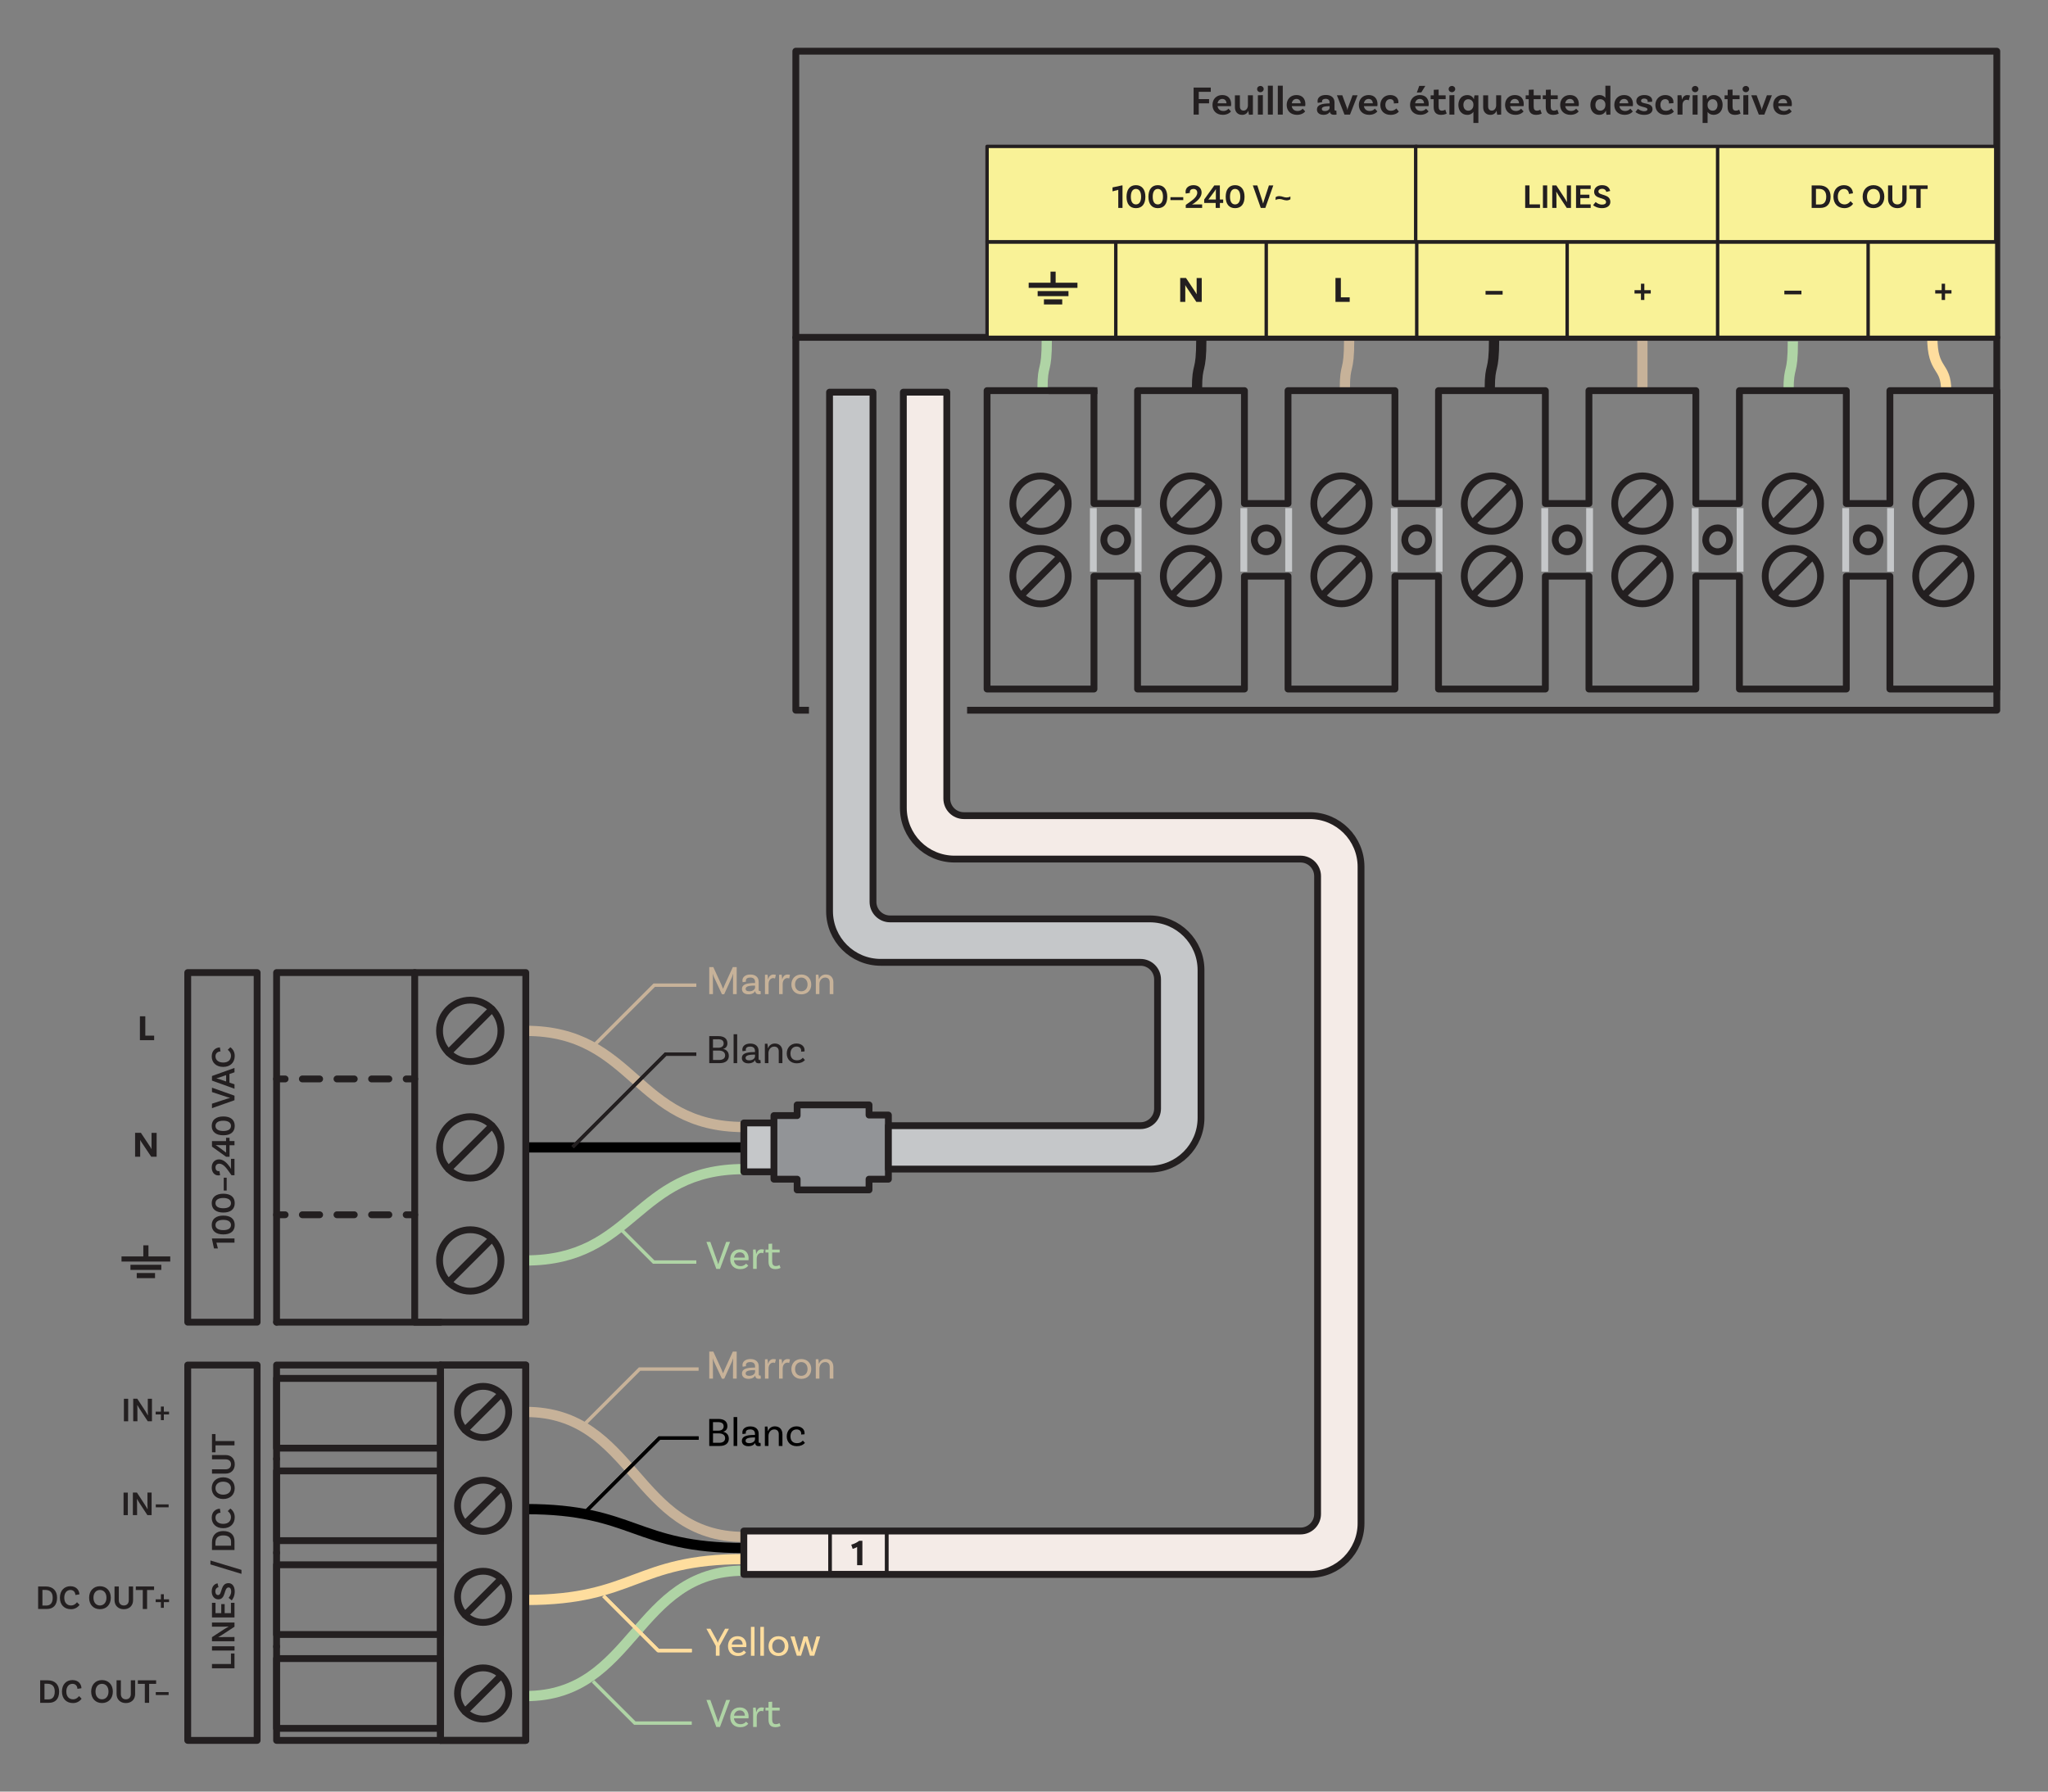 <?xml version="1.0" encoding="UTF-8"?><svg xmlns="http://www.w3.org/2000/svg" viewBox="0 0 600 525"><rect x="0" y="0" width="600" height="525" fill="#808080" stroke="none"/><g id="a"><path d="M217.92,450.38c-31.94,0-31.94-36.63-63.88-36.63" fill="none" stroke="#c7b299" stroke-linejoin="round" stroke-width="3"/><path d="M154.04,468.84c31.94,0,31.94-11.97,63.88-11.97" fill="none" stroke="#fedd9e" stroke-linejoin="round" stroke-width="3"/><path d="M217.92,460.26c-31.94,0-31.94,36.75-63.88,36.75" fill="none" stroke="#afd4a5" stroke-linejoin="round" stroke-width="3"/><path d="M154.04,442.22c31.94,0,31.94,11.4,63.88,11.4" fill="none" stroke="#000" stroke-linejoin="round" stroke-width="3"/><path d="M398.74,254.01v192.35c0,8.28-6.72,15-15,15h-165.82v-12.72h163.09c2.76,0,5-2.24,5-5v-186.9c0-2.76-2.24-5-5-5h-101.36c-8.28,0-15-6.72-15-15v-121.82h12.73v119.09c0,2.76,2.24,5,5,5h101.36c8.28,0,15,6.72,15,15Z" fill="#f4ebe7" stroke="#231f20" stroke-linejoin="round" stroke-width="2"/><path d="M570.17,114.47c0-7.81-4.06-5.32-4.06-15.62" fill="none" stroke="#fedd9e" stroke-linejoin="round" stroke-width="3"/><path d="M523.99,114.47c0-7.81,1.26-4.14,1.26-14.44" fill="none" stroke="#afd4a5" stroke-linejoin="round" stroke-width="3"/><path d="M481.17,98.85c0,10.3,0,7.22,0,15.03" fill="none" stroke="#c7b299" stroke-linejoin="round" stroke-width="3"/><path d="M436.46,113.88c0-7.81,1.26-4.14,1.26-14.44" fill="none" stroke="#231f20" stroke-linejoin="round" stroke-width="3"/><path d="M394,113.88c0-7.81,1.26-4.14,1.26-14.44" fill="none" stroke="#c7b299" stroke-linejoin="round" stroke-width="3"/><path d="M350.69,113.88c0-7.81,1.26-4.14,1.26-14.44" fill="none" stroke="#231f20" stroke-linejoin="round" stroke-width="3"/><path d="M305.42,113.88c0-7.81,1.26-4.14,1.26-14.44" fill="none" stroke="#afd4a5" stroke-linejoin="round" stroke-width="3"/><polyline points="283.33 208.12 585 208.12 585 98.54" fill="none" stroke="#231f20" stroke-linejoin="round" stroke-width="2"/><polyline points="233.15 98.54 233.15 208.12 237 208.12" fill="none" stroke="#231f20" stroke-linejoin="round" stroke-width="2"/><rect x="367.15" y="-119" width="83.85" height="351.85" transform="translate(466 -352.15) rotate(90)" fill="none" stroke="#231f20" stroke-linejoin="round" stroke-width="2"/><polygon points="585 114.47 585 201.91 553.68 201.91 553.68 168.84 540.91 168.84 540.91 201.91 509.6 201.91 509.6 168.84 496.83 168.84 496.83 201.91 465.51 201.91 465.51 168.84 452.74 168.84 452.74 201.91 421.44 201.91 421.44 168.84 408.67 168.84 408.67 201.91 377.35 201.91 377.35 168.84 364.58 168.84 364.58 201.91 333.27 201.91 333.27 168.84 320.5 168.84 320.5 201.91 289.18 201.91 289.18 114.47 320.5 114.47 320.5 147.54 333.27 147.54 333.27 114.47 364.58 114.47 364.58 147.54 377.35 147.54 377.35 114.47 408.67 114.47 408.67 147.54 421.44 147.54 421.44 114.47 452.74 114.47 452.74 147.54 465.51 147.54 465.51 114.47 496.83 114.47 496.83 147.54 509.6 147.54 509.6 114.47 540.91 114.47 540.91 147.54 553.68 147.54 553.68 114.47 585 114.47" fill="none" stroke="#231f20" stroke-linejoin="round" stroke-width="2"/><path d="M304.84,139.49c-4.48,0-8.11,3.63-8.11,8.11s3.63,8.11,8.11,8.11,8.11-3.63,8.11-8.11-3.63-8.11-8.11-8.11ZM304.84,147.6l-5.73,5.73,5.73-5.73,5.73-5.73-5.73,5.73Z" fill="none" stroke="#231f20" stroke-linejoin="round" stroke-width="2"/><path d="M304.84,160.74c-4.48,0-8.11,3.63-8.11,8.11s3.63,8.11,8.11,8.11,8.11-3.63,8.11-8.11-3.63-8.11-8.11-8.11ZM304.84,168.85l-5.73,5.73,5.73-5.73,5.73-5.73-5.73,5.73Z" fill="none" stroke="#231f20" stroke-linejoin="round" stroke-width="2"/><path d="M348.93,139.46c-4.48,0-8.11,3.63-8.11,8.11s3.63,8.11,8.11,8.11,8.11-3.63,8.11-8.11-3.63-8.11-8.11-8.11ZM348.93,147.57l-5.73,5.73,5.73-5.73,5.73-5.73-5.73,5.73Z" fill="none" stroke="#231f20" stroke-linejoin="round" stroke-width="2"/><path d="M348.93,160.71c-4.48,0-8.11,3.63-8.11,8.11s3.63,8.11,8.11,8.11,8.11-3.63,8.11-8.11-3.63-8.11-8.11-8.11ZM348.93,168.82l-5.73,5.73,5.73-5.73,5.73-5.73-5.73,5.73Z" fill="none" stroke="#231f20" stroke-linejoin="round" stroke-width="2"/><path d="M393.01,139.46c-4.48,0-8.11,3.63-8.11,8.11s3.63,8.11,8.11,8.11,8.11-3.63,8.11-8.11-3.63-8.11-8.11-8.11ZM393.01,147.57l-5.73,5.73,5.73-5.73,5.73-5.73-5.73,5.73Z" fill="none" stroke="#231f20" stroke-linejoin="round" stroke-width="2"/><path d="M393.01,160.71c-4.48,0-8.11,3.63-8.11,8.11s3.63,8.11,8.11,8.11,8.11-3.63,8.11-8.11-3.63-8.11-8.11-8.11ZM393.01,168.82l-5.73,5.73,5.73-5.73,5.73-5.73-5.73,5.73Z" fill="none" stroke="#231f20" stroke-linejoin="round" stroke-width="2"/><path d="M437.09,139.46c-4.48,0-8.11,3.63-8.11,8.11s3.63,8.11,8.11,8.11,8.11-3.63,8.11-8.11-3.63-8.11-8.11-8.11ZM437.09,147.57l-5.73,5.73,5.73-5.73,5.73-5.73-5.73,5.73Z" fill="none" stroke="#231f20" stroke-linejoin="round" stroke-width="2"/><path d="M437.09,160.71c-4.48,0-8.11,3.63-8.11,8.11s3.63,8.11,8.11,8.11,8.11-3.63,8.11-8.11-3.63-8.11-8.11-8.11ZM437.09,168.82l-5.73,5.73,5.73-5.73,5.73-5.73-5.73,5.73Z" fill="none" stroke="#231f20" stroke-linejoin="round" stroke-width="2"/><path d="M481.17,139.46c-4.48,0-8.11,3.63-8.11,8.11s3.63,8.11,8.11,8.11,8.11-3.63,8.11-8.11-3.63-8.11-8.11-8.11ZM481.17,147.57l-5.73,5.73,5.73-5.73,5.73-5.73-5.73,5.73Z" fill="none" stroke="#231f20" stroke-linejoin="round" stroke-width="2"/><path d="M481.17,160.71c-4.48,0-8.11,3.63-8.11,8.11s3.63,8.11,8.11,8.11,8.11-3.63,8.11-8.11-3.63-8.11-8.11-8.11ZM481.17,168.82l-5.73,5.73,5.73-5.73,5.73-5.73-5.73,5.73Z" fill="none" stroke="#231f20" stroke-linejoin="round" stroke-width="2"/><path d="M525.26,139.46c-4.48,0-8.11,3.63-8.11,8.11s3.63,8.11,8.11,8.11,8.11-3.63,8.11-8.11-3.63-8.11-8.11-8.11ZM525.26,147.57l-5.73,5.73,5.73-5.73,5.73-5.73-5.73,5.73Z" fill="none" stroke="#231f20" stroke-linejoin="round" stroke-width="2"/><path d="M525.26,160.71c-4.48,0-8.11,3.63-8.11,8.11s3.63,8.11,8.11,8.11,8.11-3.63,8.11-8.11-3.63-8.11-8.11-8.11ZM525.26,168.82l-5.73,5.73,5.73-5.73,5.73-5.73-5.73,5.73Z" fill="none" stroke="#231f20" stroke-linejoin="round" stroke-width="2"/><path d="M569.34,139.46c-4.48,0-8.11,3.63-8.11,8.11s3.63,8.11,8.11,8.11,8.11-3.63,8.11-8.11-3.63-8.11-8.11-8.11ZM569.34,147.57l-5.73,5.73,5.73-5.73,5.73-5.73-5.73,5.73Z" fill="none" stroke="#231f20" stroke-linejoin="round" stroke-width="2"/><path d="M569.34,160.71c-4.48,0-8.11,3.63-8.11,8.11s3.63,8.11,8.11,8.11,8.11-3.63,8.11-8.11-3.63-8.11-8.11-8.11ZM569.34,168.82l-5.73,5.73,5.73-5.73,5.73-5.73-5.73,5.73Z" fill="none" stroke="#231f20" stroke-linejoin="round" stroke-width="2"/><circle cx="326.88" cy="158.19" r="3.49" fill="none" stroke="#231f20" stroke-linejoin="round" stroke-width="2"/><circle cx="370.97" cy="158.19" r="3.49" fill="none" stroke="#231f20" stroke-linejoin="round" stroke-width="2"/><circle cx="415.05" cy="158.19" r="3.49" fill="none" stroke="#231f20" stroke-linejoin="round" stroke-width="2"/><circle cx="459.13" cy="158.19" r="3.49" fill="none" stroke="#231f20" stroke-linejoin="round" stroke-width="2"/><circle cx="503.21" cy="158.19" r="3.49" fill="none" stroke="#231f20" stroke-linejoin="round" stroke-width="2"/><circle cx="547.3" cy="158.19" r="3.49" fill="none" stroke="#231f20" stroke-linejoin="round" stroke-width="2"/><line x1="320.31" y1="148.9" x2="320.31" y2="167.51" fill="none" stroke="#c5c7c9" stroke-linejoin="round" stroke-width="2"/><line x1="333.45" y1="148.9" x2="333.45" y2="167.51" fill="none" stroke="#c5c7c9" stroke-linejoin="round" stroke-width="2"/><line x1="364.4" y1="148.9" x2="364.4" y2="167.51" fill="none" stroke="#c5c7c9" stroke-linejoin="round" stroke-width="2"/><line x1="377.54" y1="148.9" x2="377.54" y2="167.51" fill="none" stroke="#c5c7c9" stroke-linejoin="round" stroke-width="2"/><line x1="408.48" y1="148.9" x2="408.48" y2="167.51" fill="none" stroke="#c5c7c9" stroke-linejoin="round" stroke-width="2"/><line x1="421.62" y1="148.9" x2="421.62" y2="167.51" fill="none" stroke="#c5c7c9" stroke-linejoin="round" stroke-width="2"/><line x1="452.56" y1="148.9" x2="452.56" y2="167.51" fill="none" stroke="#c5c7c9" stroke-linejoin="round" stroke-width="2"/><line x1="465.7" y1="148.9" x2="465.7" y2="167.51" fill="none" stroke="#c5c7c9" stroke-linejoin="round" stroke-width="2"/><line x1="496.64" y1="148.9" x2="496.64" y2="167.51" fill="none" stroke="#c5c7c9" stroke-linejoin="round" stroke-width="2"/><line x1="509.79" y1="148.9" x2="509.79" y2="167.51" fill="none" stroke="#c5c7c9" stroke-linejoin="round" stroke-width="2"/><line x1="540.73" y1="148.9" x2="540.73" y2="167.51" fill="none" stroke="#c5c7c9" stroke-linejoin="round" stroke-width="2"/><line x1="553.87" y1="148.9" x2="553.87" y2="167.51" fill="none" stroke="#c5c7c9" stroke-linejoin="round" stroke-width="2"/><rect x="289.18" y="70.9" width="295.82" height="27.95" fill="#f9f297" stroke="#231f20" stroke-linejoin="round"/><rect x="289.18" y="42.9" width="125.87" height="27.95" fill="#f9f297" stroke="#231f20" stroke-linejoin="round"/><rect x="414.75" y="42.9" width="169.94" height="27.95" fill="#f9f297" stroke="#231f20" stroke-linejoin="round"/><line x1="415.06" y1="98.83" x2="415.06" y2="70.85" fill="none" stroke="#231f20" stroke-linejoin="round"/><line x1="503.21" y1="98.83" x2="503.21" y2="42.9" fill="none" stroke="#231f20" stroke-linejoin="round"/><line x1="547.3" y1="98.83" x2="547.3" y2="70.9" fill="none" stroke="#231f20" stroke-linejoin="round"/><line x1="459.13" y1="98.83" x2="459.13" y2="70.9" fill="none" stroke="#231f20" stroke-linejoin="round"/><line x1="326.89" y1="98.83" x2="326.89" y2="70.9" fill="none" stroke="#231f20" stroke-linejoin="round"/><line x1="370.97" y1="98.83" x2="370.97" y2="70.85" fill="none" stroke="#231f20" stroke-linejoin="round"/><path d="M352.08,88.46h-1.59l-2.89-4.32c-.08-.13-.15-.24-.21-.34s-.1-.18-.13-.24h-.02c0,.12.01.28.01.47s0,.41,0,.66v3.77h-1.49v-7h1.7l2.78,4.18c.06.09.12.19.17.29.06.1.11.19.16.29h.02c0-.08-.01-.2-.01-.36s0-.36,0-.6v-3.79h1.49v7Z" fill="#231f20" stroke-width="0"/><path d="M395.42,88.46h-4.17v-7h1.58v5.67h2.59v1.33Z" fill="#231f20" stroke-width="0"/><path d="M440.22,86.33h-5v-1.08h5v1.08Z" fill="#231f20" stroke-width="0"/><path d="M483.62,86.02h-1.88v1.88h-.99v-1.88h-1.89v-.99h1.89v-1.89h.99v1.89h1.88v.99Z" fill="#231f20" stroke-width="0"/><path d="M527.76,86.26h-5v-1.08h5v1.08Z" fill="#231f20" stroke-width="0"/><path d="M571.72,86.02h-1.88v1.88h-.99v-1.88h-1.89v-.99h1.89v-1.89h.99v1.89h1.88v.99Z" fill="#231f20" stroke-width="0"/><path d="M327.62,55.63l-1.69.44v-1.15l2.74-.59h.19v6.6h-1.24v-5.3Z" fill="#231f20" stroke-width="0"/><path d="M330.04,57.66c0-2.12.98-3.4,2.75-3.4s2.77,1.28,2.77,3.4-.98,3.34-2.77,3.34-2.75-1.24-2.75-3.34ZM334.31,57.66c0-1.48-.57-2.3-1.52-2.3s-1.49.82-1.49,2.3.56,2.24,1.49,2.24,1.52-.78,1.52-2.24Z" fill="#231f20" stroke-width="0"/><path d="M336.45,57.66c0-2.12.98-3.4,2.75-3.4s2.77,1.28,2.77,3.4-.98,3.34-2.77,3.34-2.75-1.24-2.75-3.34ZM340.72,57.66c0-1.48-.57-2.3-1.52-2.3s-1.49.82-1.49,2.3.56,2.24,1.49,2.24,1.52-.78,1.52-2.24Z" fill="#231f20" stroke-width="0"/><path d="M342.9,57.78h3.76v.86h-3.76v-.86Z" fill="#231f20" stroke-width="0"/><path d="M349.82,59.9h2.37v1.03h-4.8v-.88c1.56-1.16,3.37-2.13,3.37-3.58,0-.67-.43-1.11-1.11-1.11-.64,0-1.07.36-1.07.9,0,.09.02.19.04.25l-1.21.21c-.03-.07-.08-.22-.08-.52,0-1.15.94-1.94,2.34-1.94s2.36.87,2.36,2.17-1.14,2.39-2.27,3.17c-.14.1-.41.26-.49.29l.02.04c.07,0,.27-.03.53-.03Z" fill="#231f20" stroke-width="0"/><path d="M357.38,58.46h.97v1.02h-.96v1.45h-1.23v-1.45h-3.37v-1.02l2.97-4.13h1.62v4.13ZM356.21,56.06c0-.19,0-.51.02-.58l-.03-.03c-.03.07-.23.38-.35.55l-1.38,1.86c-.14.19-.36.51-.43.58l.02.04c.1-.02.4-.02.59-.02h1.56v-2.4Z" fill="#231f20" stroke-width="0"/><path d="M359.09,57.66c0-2.12.98-3.4,2.75-3.4s2.77,1.28,2.77,3.4-.98,3.34-2.77,3.34-2.75-1.24-2.75-3.34ZM363.36,57.66c0-1.48-.57-2.3-1.52-2.3s-1.49.82-1.49,2.3.56,2.24,1.49,2.24,1.52-.78,1.52-2.24Z" fill="#231f20" stroke-width="0"/><path d="M369.83,58.87c.07.21.15.49.2.74h.03c.06-.25.13-.51.21-.73l1.49-4.55h1.28l-2.34,6.6h-1.33l-2.33-6.6h1.31l1.48,4.54Z" fill="#231f20" stroke-width="0"/><path d="M373.71,57.8c.3-.22.6-.33,1.1-.33.85,0,1.29.4,2.14.4.3,0,.8-.09,1.1-.3v.82c-.3.2-.65.33-1.1.33-.85,0-1.29-.4-2.14-.4-.3,0-.8.09-1.1.3v-.82Z" fill="#231f20" stroke-width="0"/><path d="M451.17,59.89v1.04h-4.34v-6.6h1.26v5.56h3.08Z" fill="#231f20" stroke-width="0"/><path d="M452.03,54.33h1.25v6.6h-1.25v-6.6Z" fill="#231f20" stroke-width="0"/><path d="M460.25,60.93h-1.24l-2.28-3.48c-.27-.41-.62-1.01-.75-1.23l-.05.03c.03.14.05.66.05,1.19l.02,3.49h-1.24v-6.6h1.19l2.35,3.6c.36.56.63,1.05.72,1.24l.06-.03c-.02-.17-.05-.67-.05-1.22v-3.59s1.22,0,1.22,0v6.6Z" fill="#231f20" stroke-width="0"/><path d="M462.99,55.37v1.68h2.65v1h-2.65v1.84h3.03v1.04h-4.29v-6.6h4.29v1.04h-3.03Z" fill="#231f20" stroke-width="0"/><path d="M469.36,55.32c-.66,0-1.07.31-1.07.81,0,1.27,3.49.58,3.49,3.05,0,1.04-.87,1.82-2.46,1.82-1.31,0-2.21-.55-2.59-.88l.75-.92c.29.26.96.76,1.87.76.76,0,1.17-.29,1.17-.76,0-1.46-3.49-.71-3.49-3.01,0-1.1.92-1.93,2.3-1.93,1.77,0,2.27,1.06,2.4,1.7l-1.14.28c-.03-.36-.39-.92-1.23-.92Z" fill="#231f20" stroke-width="0"/><path d="M536.31,57.63c0,2.2-1.15,3.3-3.02,3.3h-2.53v-6.6h2.22c2.14,0,3.33,1.28,3.33,3.3ZM535.03,57.63c0-1.54-.78-2.29-2.18-2.29h-.83v4.58h1.15c1.11,0,1.86-.67,1.86-2.29Z" fill="#231f20" stroke-width="0"/><path d="M542.85,56.65l-1.18.18c0-.62-.39-1.47-1.44-1.47s-1.81.84-1.81,2.27c0,1.62.96,2.27,1.99,2.27.85,0,1.44-.55,1.74-.95l.75.77c-.27.38-1.05,1.28-2.52,1.28-1.93,0-3.24-1.27-3.24-3.37s1.28-3.37,3.07-3.37c1.94,0,2.63,1.39,2.64,2.39Z" fill="#231f20" stroke-width="0"/><path d="M552.05,57.63c0,2.06-1.31,3.36-3.18,3.36s-3.17-1.3-3.17-3.36,1.32-3.37,3.17-3.37,3.18,1.3,3.18,3.37ZM550.78,57.63c0-1.42-.8-2.27-1.91-2.27s-1.9.85-1.9,2.27.8,2.27,1.9,2.27,1.91-.86,1.91-2.27Z" fill="#231f20" stroke-width="0"/><path d="M558.58,54.33v4.01c0,1.61-1.1,2.66-2.71,2.66s-2.73-1.05-2.73-2.66v-4.01h1.26v4c0,1,.6,1.57,1.47,1.57s1.45-.57,1.45-1.56v-4.01h1.26Z" fill="#231f20" stroke-width="0"/><path d="M561.43,55.37h-2.04v-1.04h5.35v1.04h-2.05v5.56h-1.26v-5.56Z" fill="#231f20" stroke-width="0"/><path d="M217.92,330.26c-31.94,0-31.94-28.18-63.88-28.18" fill="none" stroke="#c7b299" stroke-linejoin="round" stroke-width="3"/><path d="M217.92,342.59c-31.94,0-31.94,26.77-63.88,26.77" fill="none" stroke="#afd4a5" stroke-linejoin="round" stroke-width="3"/><path d="M154.04,336.23q31.94,0,63.88,0" fill="none" stroke="#000" stroke-linejoin="round" stroke-width="3"/><line x1="42.74" y1="364.93" x2="42.74" y2="368.69" fill="none" stroke="#231f20" stroke-linejoin="round" stroke-width="1.5"/><line x1="49.88" y1="368.93" x2="35.6" y2="368.93" fill="none" stroke="#231f20" stroke-linejoin="round" stroke-width="1.5"/><line x1="47.26" y1="371.37" x2="38.22" y2="371.37" fill="none" stroke="#231f20" stroke-linejoin="round" stroke-width="1.5"/><line x1="45.42" y1="373.79" x2="40.06" y2="373.79" fill="none" stroke="#231f20" stroke-linejoin="round" stroke-width="1.5"/><line x1="308.52" y1="79.6" x2="308.52" y2="83.36" fill="none" stroke="#231f20" stroke-linejoin="round" stroke-width="1.5"/><line x1="315.66" y1="83.6" x2="301.37" y2="83.6" fill="none" stroke="#231f20" stroke-linejoin="round" stroke-width="1.5"/><line x1="313.03" y1="86.04" x2="304" y2="86.04" fill="none" stroke="#231f20" stroke-linejoin="round" stroke-width="1.5"/><line x1="311.2" y1="88.46" x2="305.84" y2="88.46" fill="none" stroke="#231f20" stroke-linejoin="round" stroke-width="1.5"/><path d="M45.16,304.81h-4.17v-7h1.58v5.67h2.59v1.33Z" fill="#231f20" stroke-width="0"/><path d="M45.89,338.96h-1.59l-2.89-4.32c-.08-.13-.15-.24-.21-.34-.05-.1-.1-.18-.13-.24h-.02c0,.12.01.28.02.47,0,.19,0,.41,0,.66v3.77h-1.49v-7h1.7l2.78,4.18c.06.09.12.19.17.29s.11.19.16.29h.02c0-.08-.01-.2-.01-.36,0-.16,0-.36,0-.6v-3.79h1.49v7Z" fill="#231f20" stroke-width="0"/><circle cx="137.77" cy="302.08" r="9" fill="none" stroke="#231f20" stroke-linecap="round" stroke-linejoin="round" stroke-width="2"/><line x1="144.13" y1="295.71" x2="131.41" y2="308.44" fill="none" stroke="#231f20" stroke-linecap="round" stroke-linejoin="round" stroke-width="2"/><circle cx="137.77" cy="336.23" r="9" fill="none" stroke="#231f20" stroke-linecap="round" stroke-linejoin="round" stroke-width="2"/><line x1="144.13" y1="329.86" x2="131.41" y2="342.59" fill="none" stroke="#231f20" stroke-linecap="round" stroke-linejoin="round" stroke-width="2"/><circle cx="137.77" cy="369.36" r="9" fill="none" stroke="#231f20" stroke-linecap="round" stroke-linejoin="round" stroke-width="2"/><line x1="144.13" y1="363" x2="131.41" y2="375.72" fill="none" stroke="#231f20" stroke-linecap="round" stroke-linejoin="round" stroke-width="2"/><polyline points="81.03 387.45 81.03 285 121.5 285" fill="none" stroke="#231f20" stroke-linecap="round" stroke-linejoin="round" stroke-width="2"/><polyline points="129.04 387.45 81.03 387.45 81.03 387.45" fill="none" stroke="#231f20" stroke-linecap="round" stroke-linejoin="round" stroke-width="2"/><path d="M63.4,364.15l.44,1.69h-1.15l-.59-2.74v-.19h6.6v1.24h-5.3Z" fill="#231f20" stroke-width="0"/><path d="M65.43,361.73c-2.12,0-3.4-.98-3.4-2.75s1.28-2.77,3.4-2.77,3.34.98,3.34,2.77-1.24,2.75-3.34,2.75ZM65.43,357.46c-1.48,0-2.3.57-2.3,1.52s.82,1.49,2.3,1.49,2.24-.56,2.24-1.49-.78-1.52-2.24-1.52Z" fill="#231f20" stroke-width="0"/><path d="M65.43,355.32c-2.12,0-3.4-.98-3.4-2.75s1.28-2.77,3.4-2.77,3.34.98,3.34,2.77-1.24,2.75-3.34,2.75ZM65.43,351.05c-1.48,0-2.3.57-2.3,1.52s.82,1.49,2.3,1.49,2.24-.56,2.24-1.49-.78-1.52-2.24-1.52Z" fill="#231f20" stroke-width="0"/><path d="M65.55,348.87v-3.76h.86v3.76h-.86Z" fill="#231f20" stroke-width="0"/><path d="M67.67,341.95v-2.37h1.03v4.8h-.88c-1.16-1.56-2.13-3.37-3.58-3.37-.67,0-1.11.43-1.11,1.11,0,.64.36,1.07.9,1.07.09,0,.19-.02.25-.04l.21,1.21c-.07.03-.22.08-.52.08-1.15,0-1.94-.94-1.94-2.34s.87-2.36,2.17-2.36,2.39,1.14,3.17,2.27c.1.14.26.41.29.49l.04-.02c0-.07-.03-.27-.03-.53Z" fill="#231f20" stroke-width="0"/><path d="M66.23,334.38v-.97h1.02v.96h1.45v1.23h-1.45v3.37h-1.02l-4.13-2.97v-1.62h4.13ZM63.83,335.56c-.19,0-.51,0-.58-.02l-.03.03c.07.03.38.23.55.35l1.86,1.38c.19.14.51.36.58.43l.04-.02c-.02-.1-.02-.4-.02-.59v-1.56h-2.4Z" fill="#231f20" stroke-width="0"/><path d="M65.43,332.68c-2.12,0-3.4-.98-3.4-2.75s1.28-2.77,3.4-2.77,3.34.98,3.34,2.77-1.24,2.75-3.34,2.75ZM65.43,328.41c-1.48,0-2.3.57-2.3,1.52s.82,1.49,2.3,1.49,2.24-.56,2.24-1.49-.78-1.52-2.24-1.52Z" fill="#231f20" stroke-width="0"/><path d="M66.64,321.94c.21-.07.49-.15.74-.2v-.03c-.25-.06-.51-.13-.73-.21l-4.55-1.49v-1.28l6.6,2.34v1.33l-6.6,2.33v-1.31l4.54-1.48Z" fill="#231f20" stroke-width="0"/><path d="M67.22,314.72v2.52l1.48.5v1.3l-6.6-2.39v-1.34l6.6-2.37v1.28l-1.48.5ZM66.25,315.05l-2.1.72c-.2.07-.48.14-.73.2v.03c.25.05.53.13.74.2l2.09.71v-1.86Z" fill="#231f20" stroke-width="0"/><path d="M64.42,306.93l.18,1.18c-.62,0-1.47.39-1.47,1.44s.84,1.81,2.27,1.81c1.62,0,2.27-.96,2.27-1.99,0-.85-.55-1.44-.95-1.74l.77-.75c.38.27,1.28,1.05,1.28,2.52,0,1.93-1.27,3.24-3.37,3.24s-3.37-1.28-3.37-3.07c0-1.94,1.39-2.63,2.39-2.64Z" fill="#231f20" stroke-width="0"/><rect x="55" y="285" width="20.33" height="102.45" fill="none" stroke="#231f20" stroke-linecap="round" stroke-linejoin="round" stroke-width="2"/><rect x="121.5" y="285" width="32.54" height="102.45" fill="none" stroke="#231f20" stroke-linecap="round" stroke-linejoin="round" stroke-width="2"/><polyline points="226.74 343.38 217.92 343.38 217.92 329.07 226.74 329.07" fill="#c5c7c9" stroke="#231f20" stroke-linecap="round" stroke-linejoin="round" stroke-width="2"/><line x1="121.5" y1="316.17" x2="119" y2="316.17" fill="none" stroke="#231f20" stroke-linecap="round" stroke-linejoin="round" stroke-width="2"/><line x1="113.93" y1="316.17" x2="86.06" y2="316.17" fill="none" stroke="#231f20" stroke-dasharray="0 0 5.07 5.07" stroke-linecap="round" stroke-linejoin="round" stroke-width="2"/><line x1="83.53" y1="316.17" x2="81.03" y2="316.17" fill="none" stroke="#231f20" stroke-linecap="round" stroke-linejoin="round" stroke-width="2"/><line x1="121.5" y1="355.97" x2="119" y2="355.97" fill="none" stroke="#231f20" stroke-linecap="round" stroke-linejoin="round" stroke-width="2"/><line x1="113.93" y1="355.97" x2="86.06" y2="355.97" fill="none" stroke="#231f20" stroke-dasharray="0 0 5.07 5.07" stroke-linecap="round" stroke-linejoin="round" stroke-width="2"/><line x1="83.53" y1="355.97" x2="81.03" y2="355.97" fill="none" stroke="#231f20" stroke-linecap="round" stroke-linejoin="round" stroke-width="2"/><line x1="307.2" y1="114.47" x2="321.51" y2="114.47" fill="#c5c7c9" stroke="#231f20" stroke-linejoin="round" stroke-width="2"/><polygon points="260.27 326.75 260.27 345.54 254.6 345.54 254.6 348.68 233.54 348.68 233.54 345.54 226.74 345.54 226.74 326.91 233.54 326.91 233.54 323.77 254.6 323.77 254.6 326.75 260.27 326.75" fill="#929497" stroke="#231f20" stroke-linecap="round" stroke-linejoin="round" stroke-width="2"/><path d="M36.2,437.39h1.25v6.6h-1.25v-6.6Z" fill="#231f20" stroke-width="0"/><path d="M44.42,443.98h-1.24l-2.28-3.48c-.27-.41-.62-1.01-.75-1.23l-.05.03c.03.14.05.66.05,1.19l.02,3.49h-1.24v-6.6h1.19l2.35,3.6c.36.56.63,1.05.72,1.24l.06-.03c-.02-.17-.05-.67-.05-1.22v-3.59s1.22,0,1.22,0v6.6Z" fill="#231f20" stroke-width="0"/><path d="M45.64,440.84h3.76v.86h-3.76v-.86Z" fill="#231f20" stroke-width="0"/><path d="M36.3,409.89h1.25v6.6h-1.25v-6.6Z" fill="#231f20" stroke-width="0"/><path d="M44.52,416.48h-1.24l-2.28-3.48c-.27-.41-.62-1.01-.75-1.23l-.05.03c.03.14.05.66.05,1.19l.02,3.49h-1.24v-6.6h1.19l2.35,3.6c.36.56.63,1.05.72,1.24l.06-.03c-.02-.17-.05-.67-.05-1.22v-3.59s1.22,0,1.22,0v6.6Z" fill="#231f20" stroke-width="0"/><path d="M49.53,414.48h-1.53v1.67h-.86v-1.67h-1.53v-.82h1.53v-1.49h.86v1.49h1.53v.82Z" fill="#231f20" stroke-width="0"/><path d="M16.72,468.19c0,2.2-1.15,3.3-3.02,3.3h-2.53v-6.6h2.22c2.14,0,3.33,1.28,3.33,3.3ZM15.44,468.19c0-1.54-.78-2.29-2.18-2.29h-.83v4.58h1.15c1.11,0,1.86-.67,1.86-2.29Z" fill="#231f20" stroke-width="0"/><path d="M23.26,467.21l-1.18.18c0-.62-.39-1.47-1.44-1.47s-1.81.84-1.81,2.27c0,1.62.96,2.27,1.99,2.27.85,0,1.44-.55,1.74-.95l.75.77c-.27.38-1.05,1.28-2.52,1.28-1.93,0-3.24-1.27-3.24-3.37s1.28-3.37,3.07-3.37c1.94,0,2.63,1.39,2.64,2.39Z" fill="#231f20" stroke-width="0"/><path d="M32.46,468.19c0,2.06-1.31,3.36-3.18,3.36s-3.17-1.3-3.17-3.36,1.32-3.37,3.17-3.37,3.18,1.3,3.18,3.37ZM31.19,468.19c0-1.42-.8-2.27-1.91-2.27s-1.9.85-1.9,2.27.8,2.27,1.9,2.27,1.91-.86,1.91-2.27Z" fill="#231f20" stroke-width="0"/><path d="M38.99,464.89v4.01c0,1.61-1.1,2.66-2.71,2.66s-2.73-1.05-2.73-2.66v-4.01h1.26v4c0,1,.6,1.57,1.47,1.57s1.45-.57,1.45-1.56v-4.01h1.26Z" fill="#231f20" stroke-width="0"/><path d="M41.83,465.93h-2.04v-1.04h5.35v1.04h-2.05v5.56h-1.26v-5.56Z" fill="#231f20" stroke-width="0"/><path d="M49.53,469.48h-1.53v1.67h-.86v-1.67h-1.53v-.82h1.53v-1.49h.86v1.49h1.53v.82Z" fill="#231f20" stroke-width="0"/><path d="M17.32,495.69c0,2.2-1.15,3.3-3.02,3.3h-2.53v-6.6h2.22c2.14,0,3.33,1.28,3.33,3.3ZM16.04,495.69c0-1.54-.78-2.29-2.18-2.29h-.83v4.58h1.15c1.11,0,1.86-.67,1.86-2.29Z" fill="#231f20" stroke-width="0"/><path d="M23.86,494.71l-1.18.18c0-.62-.39-1.47-1.44-1.47s-1.81.84-1.81,2.27c0,1.62.96,2.27,1.99,2.27.85,0,1.44-.55,1.74-.95l.75.77c-.27.38-1.05,1.28-2.52,1.28-1.93,0-3.24-1.27-3.24-3.37s1.28-3.37,3.07-3.37c1.94,0,2.63,1.39,2.64,2.39Z" fill="#231f20" stroke-width="0"/><path d="M33.06,495.69c0,2.06-1.31,3.36-3.18,3.36s-3.17-1.3-3.17-3.36,1.32-3.37,3.17-3.37,3.18,1.3,3.18,3.37ZM31.79,495.69c0-1.42-.8-2.27-1.91-2.27s-1.9.85-1.9,2.27.8,2.27,1.9,2.27,1.91-.86,1.91-2.27Z" fill="#231f20" stroke-width="0"/><path d="M39.59,492.39v4.01c0,1.61-1.1,2.66-2.71,2.66s-2.73-1.05-2.73-2.66v-4.01h1.26v4c0,1,.6,1.57,1.47,1.57s1.45-.57,1.45-1.56v-4.01h1.26Z" fill="#231f20" stroke-width="0"/><path d="M42.43,493.43h-2.04v-1.04h5.35v1.04h-2.05v5.56h-1.26v-5.56Z" fill="#231f20" stroke-width="0"/><path d="M45.64,495.84h3.76v.86h-3.76v-.86Z" fill="#231f20" stroke-width="0"/><line x1="259.78" y1="449.26" x2="259.78" y2="460.26" fill="none" stroke="#231f20" stroke-linecap="round" stroke-linejoin="round"/><line x1="243.17" y1="449.26" x2="243.17" y2="460.26" fill="none" stroke="#231f20" stroke-linecap="round" stroke-linejoin="round"/><rect x="243.17" y="448.64" width="16.61" height="12.25" fill="none" stroke="#231f20" stroke-linecap="round" stroke-linejoin="round"/><path d="M252.65,458.66h-1.54v-5.34c-.18.12-.38.22-.59.31-.22.08-.45.17-.71.25l-.42-1.23c.45-.13.87-.29,1.27-.49.4-.2.75-.41,1.06-.65h.93v7.16Z" fill="#231f20" stroke-width="0"/><circle cx="141.54" cy="413.75" r="7.5" fill="none" stroke="#231f20" stroke-linecap="round" stroke-linejoin="round" stroke-width="2"/><line x1="146.84" y1="408.45" x2="136.24" y2="419.05" fill="none" stroke="#231f20" stroke-linecap="round" stroke-linejoin="round" stroke-width="2"/><circle cx="141.54" cy="441.25" r="7.5" fill="none" stroke="#231f20" stroke-linecap="round" stroke-linejoin="round" stroke-width="2"/><line x1="146.84" y1="435.95" x2="136.24" y2="446.55" fill="none" stroke="#231f20" stroke-linecap="round" stroke-linejoin="round" stroke-width="2"/><circle cx="141.54" cy="467.93" r="7.5" fill="none" stroke="#231f20" stroke-linecap="round" stroke-linejoin="round" stroke-width="2"/><line x1="146.84" y1="462.63" x2="136.24" y2="473.23" fill="none" stroke="#231f20" stroke-linecap="round" stroke-linejoin="round" stroke-width="2"/><circle cx="141.54" cy="496.25" r="7.5" fill="none" stroke="#231f20" stroke-linecap="round" stroke-linejoin="round" stroke-width="2"/><line x1="146.84" y1="490.95" x2="136.24" y2="501.55" fill="none" stroke="#231f20" stroke-linecap="round" stroke-linejoin="round" stroke-width="2"/><polyline points="81.03 427.5 81.03 400 129.04 400" fill="none" stroke="#231f20" stroke-linecap="round" stroke-linejoin="round" stroke-width="2"/><line x1="81.03" y1="455" x2="81.03" y2="427.5" fill="none" stroke="#231f20" stroke-linecap="round" stroke-linejoin="round" stroke-width="2"/><line x1="81.03" y1="482.5" x2="81.03" y2="455" fill="none" stroke="#231f20" stroke-linecap="round" stroke-linejoin="round" stroke-width="2"/><polyline points="129.04 510 81.03 510 81.03 482.5" fill="none" stroke="#231f20" stroke-linecap="round" stroke-linejoin="round" stroke-width="2"/><path d="M67.66,484.53h1.04v4.34h-6.6v-1.26h5.56v-3.08Z" fill="#231f20" stroke-width="0"/><path d="M62.11,483.67v-1.25h6.6v1.25h-6.6Z" fill="#231f20" stroke-width="0"/><path d="M68.7,475.45v1.24l-3.48,2.28c-.41.27-1.01.62-1.23.75l.03.05c.14-.03.66-.05,1.19-.05l3.49-.02v1.24h-6.6v-1.19l3.6-2.35c.56-.36,1.05-.63,1.24-.72l-.03-.06c-.17.02-.67.05-1.22.05h-3.59s0-1.22,0-1.22h6.6Z" fill="#231f20" stroke-width="0"/><path d="M63.14,472.71h1.68v-2.65h1v2.65h1.84v-3.03h1.04v4.29h-6.6v-4.29h1.04v3.03Z" fill="#231f20" stroke-width="0"/><path d="M63.09,466.34c0,.66.31,1.07.81,1.07,1.27,0,.58-3.49,3.05-3.49,1.04,0,1.82.87,1.82,2.46,0,1.31-.55,2.21-.88,2.59l-.92-.75c.26-.29.76-.96.76-1.87,0-.76-.29-1.17-.76-1.17-1.46,0-.71,3.49-3.01,3.49-1.1,0-1.93-.92-1.93-2.3,0-1.77,1.06-2.27,1.7-2.4l.28,1.14c-.36.03-.92.39-.92,1.23Z" fill="#231f20" stroke-width="0"/><path d="M61.65,458.43v-1.15l9.09,2.75v1.17l-9.09-2.77Z" fill="#231f20" stroke-width="0"/><path d="M65.4,448.65c2.2,0,3.3,1.15,3.3,3.02v2.53h-6.6v-2.22c0-2.14,1.28-3.33,3.3-3.33ZM65.4,449.93c-1.54,0-2.29.78-2.29,2.18v.83h4.58v-1.15c0-1.11-.67-1.86-2.29-1.86Z" fill="#231f20" stroke-width="0"/><path d="M64.42,442.11l.18,1.18c-.62,0-1.47.39-1.47,1.44s.84,1.81,2.27,1.81c1.62,0,2.27-.96,2.27-1.99,0-.85-.55-1.44-.95-1.74l.77-.75c.38.27,1.28,1.05,1.28,2.52,0,1.93-1.27,3.24-3.37,3.24s-3.37-1.28-3.37-3.07c0-1.94,1.39-2.63,2.39-2.64Z" fill="#231f20" stroke-width="0"/><path d="M65.4,432.91c2.06,0,3.36,1.31,3.36,3.18s-1.3,3.17-3.36,3.17-3.37-1.32-3.37-3.17,1.3-3.18,3.37-3.18ZM65.4,434.18c-1.42,0-2.27.8-2.27,1.91s.85,1.9,2.27,1.9,2.27-.8,2.27-1.9-.86-1.91-2.27-1.91Z" fill="#231f20" stroke-width="0"/><path d="M62.11,426.38h4.01c1.61,0,2.66,1.1,2.66,2.71s-1.05,2.73-2.66,2.73h-4.01v-1.26h4c1,0,1.57-.6,1.57-1.47s-.57-1.45-1.56-1.45h-4.01v-1.26Z" fill="#231f20" stroke-width="0"/><path d="M63.14,423.54v2.04h-1.04v-5.35h1.04v2.05h5.56v1.26h-5.56Z" fill="#231f20" stroke-width="0"/><rect x="55" y="400" width="20.33" height="110" fill="none" stroke="#231f20" stroke-linecap="round" stroke-linejoin="round" stroke-width="2"/><rect x="81.03" y="403.92" width="48.02" height="20.44" fill="none" stroke="#231f20" stroke-linecap="round" stroke-linejoin="round" stroke-width="2"/><rect x="81.03" y="431.03" width="48.02" height="20.44" fill="none" stroke="#231f20" stroke-linecap="round" stroke-linejoin="round" stroke-width="2"/><rect x="81.03" y="458.53" width="48.02" height="20.44" fill="none" stroke="#231f20" stroke-linecap="round" stroke-linejoin="round" stroke-width="2"/><rect x="81.03" y="486.03" width="48.02" height="20.44" fill="none" stroke="#231f20" stroke-linecap="round" stroke-linejoin="round" stroke-width="2"/><rect x="129.04" y="400" width="25" height="110" fill="none" stroke="#231f20" stroke-linecap="round" stroke-linejoin="round" stroke-width="2"/><rect x="129.04" y="400" width="25" height="110" fill="none" stroke="#231f20" stroke-linecap="round" stroke-linejoin="round" stroke-width="2"/><path d="M351.86,284.27v43.32c0,8.28-6.72,15-15,15h-76.59v-12.73h73.86c2.76,0,5-2.24,5-5v-37.86c0-2.76-2.24-5-5-5h-76.1c-8.28,0-15-6.72-15-15V114.92h12.73v149.35c0,2.76,2.24,5,5,5h76.1c8.28,0,15,6.72,15,15Z" fill="#c5c7c9" stroke="#231f20" stroke-linejoin="round" stroke-width="2"/></g><g id="c"><polyline points="202.67 483.68 192.83 483.68 176.81 467.66" fill="none" stroke="#fedd9e" stroke-linejoin="round"/><polyline points="204.67 421.41 193.17 421.41 170.11 444.46" fill="none" stroke="#000" stroke-miterlimit="10"/><polyline points="204 308.9 195 308.9 167.77 336.13" fill="none" stroke="#231f20" stroke-miterlimit="10"/></g><g id="d"><path d="M215.83,403.98h-1.09l.02-4.87c0-.34.04-.97.05-1.03h-.05c-.04.12-.2.68-.3.89l-2.29,5.04h-.67l-2.38-5.12c-.18-.38-.25-.76-.26-.82h-.05c.01.07.05.71.05,1.04l.02,4.87h-1.09v-7.92h1.19l2.4,5.25c.14.32.37.9.44,1.1h.02c.06-.2.31-.78.46-1.1l2.4-5.25h1.13v7.92Z" fill="#c7b299" stroke-width="0"/><path d="M222.88,403.97s-.28.07-.58.07c-.59,0-1.02-.28-1.02-.94h0s-.02-.01-.02-.01c-.16.29-.65.96-1.97.96-1.25,0-1.92-.65-1.92-1.57,0-1.24,1.18-1.73,3.67-1.73h.17v-.36c0-.77-.47-1.26-1.4-1.26-.8,0-1.29.32-1.29.91,0,.13.02.2.06.29l-.99.17s-.07-.22-.07-.49c0-1.03.89-1.76,2.33-1.76,1.54,0,2.44.83,2.44,2.13v2.29c0,.31.08.43.35.43.07,0,.16-.01.2-.02l.06.89ZM221.21,402.03v-.54h-.17c-1.93,0-2.59.35-2.59.97,0,.44.34.71,1.05.71,1.1,0,1.7-.61,1.7-1.14Z" fill="#c7b299" stroke-width="0"/><path d="M227.31,398.35l-.26,1.07c-.12-.07-.29-.13-.53-.13-.63,0-1.36.56-1.36,1.74v2.96h-1.05v-5.66l.74-.04c.1.43.14,1.07.14,1.32h.05c.21-.74.7-1.36,1.54-1.36.25,0,.52.04.73.1Z" fill="#c7b299" stroke-width="0"/><path d="M231.45,398.35l-.26,1.07c-.12-.07-.29-.13-.53-.13-.64,0-1.36.56-1.36,1.74v2.96h-1.06v-5.66l.74-.04c.1.43.14,1.07.14,1.32h.05c.22-.74.7-1.36,1.54-1.36.25,0,.52.04.73.1Z" fill="#c7b299" stroke-width="0"/><path d="M237.67,401.18c0,1.72-1.16,2.88-2.91,2.88s-2.91-1.16-2.91-2.88,1.16-2.93,2.91-2.93,2.91,1.21,2.91,2.93ZM236.59,401.18c0-1.18-.73-2.04-1.83-2.04s-1.83.86-1.83,2.04.73,1.99,1.83,1.99,1.83-.82,1.83-1.99Z" fill="#c7b299" stroke-width="0"/><path d="M244.15,400.52v3.47h-1.07v-3.47c0-.83-.47-1.38-1.32-1.38-1.18,0-1.7,1.07-1.7,1.88v2.96h-1.06v-5.66l.74-.04c.1.43.14,1.07.14,1.32h.04c.3-.71.94-1.36,2.01-1.36,1.36,0,2.21.91,2.21,2.27Z" fill="#c7b299" stroke-width="0"/><path d="M213.53,421.56c0,1.34-.94,2.16-2.69,2.16h-3.05v-7.92h2.66c1.65,0,2.66.71,2.66,2.11,0,1.13-.78,1.54-1.22,1.62v.02c.54.11,1.63.6,1.63,2ZM210.31,416.73h-1.43v2.5h1.58c1.03,0,1.55-.55,1.55-1.25,0-.83-.52-1.25-1.7-1.25ZM212.44,421.45c0-1-.83-1.42-1.87-1.42h-1.68v2.76h1.82c.98,0,1.73-.42,1.73-1.34Z" fill="#000" stroke-width="0"/><path d="M214.92,415.25h1.06v8.47h-1.06v-8.47Z" fill="#000" stroke-width="0"/><path d="M222.85,423.71s-.28.07-.58.07c-.59,0-1.02-.28-1.02-.94h0s-.02-.01-.02-.01c-.16.29-.65.96-1.97.96-1.25,0-1.92-.65-1.92-1.57,0-1.24,1.18-1.73,3.67-1.73h.17v-.36c0-.77-.47-1.26-1.4-1.26-.8,0-1.29.32-1.29.91,0,.13.02.2.06.29l-.99.17s-.07-.22-.07-.49c0-1.03.89-1.76,2.33-1.76,1.54,0,2.44.83,2.44,2.13v2.29c0,.31.08.43.35.43.07,0,.16-.01.2-.02l.06.89ZM221.19,421.76v-.54h-.17c-1.93,0-2.59.35-2.59.97,0,.44.34.71,1.05.71,1.1,0,1.7-.61,1.7-1.14Z" fill="#000" stroke-width="0"/><path d="M229.23,420.25v3.47h-1.07v-3.47c0-.83-.47-1.38-1.32-1.38-1.17,0-1.7,1.07-1.7,1.88v2.96h-1.06v-5.66l.74-.04c.1.43.14,1.07.14,1.32h.04c.3-.71.94-1.36,2.01-1.36,1.36,0,2.21.91,2.21,2.27Z" fill="#000" stroke-width="0"/><path d="M235.72,419.92c0,.24-.04.38-.04.38l-.98.07c.01-.06.02-.17.02-.3,0-.7-.5-1.2-1.35-1.2-1.07,0-1.79.8-1.79,2.03s.68,2,1.88,2c1.07,0,1.52-.49,1.74-.76l.62.67c-.53.64-1.38.97-2.4.97-1.76,0-2.93-1.16-2.93-2.87s1.18-2.94,2.84-2.94c1.45,0,2.38.85,2.38,1.93Z" fill="#000" stroke-width="0"/><path d="M210.81,482.29v2.9h-1.09v-2.84l-2.77-5.07h1.18l1.74,3.13c.24.43.37.82.41,1h.02c.02-.18.16-.56.4-1l1.73-3.13h1.13l-2.73,5.01Z" fill="#fedd9e" stroke-width="0"/><path d="M214.37,482.65c.11,1.04.82,1.73,1.94,1.73.86,0,1.36-.41,1.61-.74l.65.59c-.53.7-1.37,1.04-2.34,1.04-1.81,0-2.95-1.16-2.95-2.89s1.09-2.92,2.81-2.92,2.58,1.16,2.58,2.65c0,.34-.05.54-.05.54h-4.25ZM214.39,481.9h3.19c-.01-.94-.6-1.55-1.5-1.55s-1.54.64-1.69,1.55Z" fill="#fedd9e" stroke-width="0"/><path d="M220,476.73h1.05v8.47h-1.05v-8.47Z" fill="#fedd9e" stroke-width="0"/><path d="M222.76,476.73h1.05v8.47h-1.05v-8.47Z" fill="#fedd9e" stroke-width="0"/><path d="M230.99,482.39c0,1.71-1.16,2.88-2.91,2.88s-2.92-1.16-2.92-2.88,1.16-2.93,2.92-2.93,2.91,1.21,2.91,2.93ZM229.91,482.39c0-1.18-.73-2.04-1.83-2.04s-1.84.86-1.84,2.04.73,1.99,1.84,1.99,1.83-.82,1.83-1.99Z" fill="#fedd9e" stroke-width="0"/><path d="M240.29,479.53l-1.74,5.66h-1.26l-1.19-3.92c-.04-.13-.07-.3-.08-.4h-.02c-.01.1-.05.26-.08.4l-1.24,3.92h-1.24l-1.85-5.66h1.19l1.13,3.96c.08.31.17.53.19.62h.02c.02-.1.11-.36.18-.62l1.16-3.96h1.09l1.16,3.92c.07.26.13.56.16.66h.02c.02-.1.08-.35.18-.66l1.13-3.92h1.08Z" fill="#fedd9e" stroke-width="0"/><path d="M210.16,503.88c.08.23.17.52.25.83h.02c.08-.31.17-.56.26-.83l2.06-5.73h1.13l-2.95,7.92h-1.07l-2.9-7.92h1.15l2.04,5.73Z" fill="#afd4a5" stroke-width="0"/><path d="M215.02,503.52c.11,1.04.81,1.73,1.94,1.73.86,0,1.35-.41,1.61-.74l.65.59c-.53.7-1.37,1.04-2.34,1.04-1.81,0-2.95-1.16-2.95-2.89s1.09-2.91,2.81-2.91,2.58,1.16,2.58,2.65c0,.34-.05.54-.05.54h-4.25ZM215.04,502.76h3.19c-.01-.94-.6-1.55-1.5-1.55s-1.54.64-1.69,1.55Z" fill="#afd4a5" stroke-width="0"/><path d="M223.84,500.43l-.26,1.07c-.12-.07-.29-.13-.53-.13-.64,0-1.35.56-1.35,1.74v2.96h-1.06v-5.66l.74-.04c.1.43.14,1.07.14,1.32h.05c.22-.74.7-1.36,1.54-1.36.25,0,.52.04.73.1Z" fill="#afd4a5" stroke-width="0"/><path d="M228.69,505.76s-.56.37-1.49.37c-1.46,0-2.05-.78-2.05-2.23v-2.65h-.9v-.85h.9v-1.68l1.07-.06v1.74h2.19v.85h-2.19v2.62c0,.91.32,1.37,1.09,1.37.66,0,1.04-.32,1.04-.32l.34.85Z" fill="#afd4a5" stroke-width="0"/><polyline points="202.67 483.68 192.83 483.68 176.81 467.66" fill="none" stroke="#fedd9e" stroke-linejoin="round"/><polyline points="202.67 504.93 185.98 504.93 173.74 492.69" fill="none" stroke="#afd4a5" stroke-miterlimit="10"/><polyline points="204.67 421.41 193.17 421.41 170.11 444.46" fill="none" stroke="#000" stroke-miterlimit="10"/><polyline points="204.67 401.18 187.39 401.18 170.09 418.49" fill="none" stroke="#c7b299" stroke-miterlimit="10"/><path d="M351.2,26.91v2.13h3.02v1.24h-3.02v3.3h-1.51v-7.92h5.03v1.25h-3.51Z" fill="#231f20" stroke-width="0"/><path d="M359.9,31.84l.74.8c-.43.56-1.26,1.01-2.4,1.01-1.88,0-3.02-1.19-3.02-2.89s1.13-2.91,2.87-2.91,2.6,1.14,2.6,2.66c0,.36-.06.59-.06.59h-3.93c.13.84.71,1.42,1.7,1.42.82,0,1.26-.38,1.5-.67ZM356.7,30.27h2.62c-.01-.74-.48-1.28-1.22-1.28s-1.26.49-1.39,1.28Z" fill="#231f20" stroke-width="0"/><path d="M367.06,27.92v5.66l-1.15.05c-.1-.4-.17-.98-.17-1.15h-.02c-.29.66-.85,1.18-1.8,1.18-1.38,0-2.13-.95-2.13-2.25v-3.48h1.46v3.27c0,.73.37,1.21,1.09,1.21.84,0,1.26-.84,1.26-1.55v-2.94h1.46Z" fill="#231f20" stroke-width="0"/><path d="M369.26,27.02c-.54,0-.96-.38-.96-.92s.42-.92.96-.92.96.4.96.92-.43.92-.96.92ZM368.52,27.92l1.46-.05v5.71h-1.46v-5.66Z" fill="#231f20" stroke-width="0"/><path d="M371.45,25.11h1.45v8.47h-1.45v-8.47Z" fill="#231f20" stroke-width="0"/><path d="M374.36,25.11h1.45v8.47h-1.45v-8.47Z" fill="#231f20" stroke-width="0"/><path d="M381.64,31.84l.74.8c-.43.56-1.26,1.01-2.4,1.01-1.88,0-3.02-1.19-3.02-2.89s1.13-2.91,2.87-2.91,2.6,1.14,2.6,2.66c0,.36-.06.59-.06.59h-3.93c.13.84.71,1.42,1.7,1.42.82,0,1.26-.38,1.5-.67ZM378.44,30.27h2.62c-.01-.74-.48-1.28-1.22-1.28s-1.26.49-1.39,1.28Z" fill="#231f20" stroke-width="0"/><path d="M391.56,33.56s-.32.08-.72.08c-.73,0-1.14-.29-1.24-.9-.17.32-.65.91-1.86.91s-1.92-.62-1.92-1.56c0-1.35,1.38-1.75,3.61-1.79h.1v-.28c0-.64-.38-1.06-1.14-1.06-.7,0-1.08.28-1.08.74,0,.1.02.17.05.23l-1.29.22s-.07-.23-.07-.53c0-1.07.92-1.79,2.45-1.79,1.62,0,2.52.84,2.52,2.22v1.99c0,.29.1.38.34.38.07,0,.14-.01.2-.02l.06,1.14ZM389.53,31.59v-.48h-.1c-1.54.02-2.18.26-2.18.83,0,.38.31.6.88.6.89,0,1.4-.47,1.4-.95Z" fill="#231f20" stroke-width="0"/><path d="M397.72,27.92l-2.21,5.66h-1.62l-2.22-5.66h1.58l1.3,3.54c.11.3.13.43.18.72h.04c.06-.31.08-.46.18-.72l1.31-3.54h1.46Z" fill="#231f20" stroke-width="0"/><path d="M402.78,31.84l.74.8c-.43.56-1.26,1.01-2.4,1.01-1.88,0-3.02-1.19-3.02-2.89s1.13-2.91,2.87-2.91,2.6,1.14,2.6,2.66c0,.36-.06.59-.06.59h-3.93c.13.84.71,1.42,1.7,1.42.82,0,1.26-.38,1.5-.67ZM399.57,30.27h2.62c-.01-.74-.48-1.28-1.22-1.28s-1.26.49-1.39,1.28Z" fill="#231f20" stroke-width="0"/><path d="M409.69,29.83c0,.24-.04.4-.04.4l-1.31.08s.02-.14.02-.26c0-.55-.37-1-1.07-1-.85,0-1.42.67-1.42,1.68s.55,1.73,1.6,1.73c.94,0,1.43-.47,1.61-.68l.74.91c-.41.52-1.25.97-2.43.97-1.86,0-3-1.19-3-2.88s1.19-2.93,2.91-2.93c1.48,0,2.38.88,2.38,1.98Z" fill="#231f20" stroke-width="0"/><path d="M417.78,31.84l.74.8c-.43.56-1.26,1.01-2.4,1.01-1.88,0-3.02-1.19-3.02-2.89s1.13-2.91,2.87-2.91,2.6,1.14,2.6,2.66c0,.36-.06.59-.06.59h-3.93c.13.84.71,1.42,1.7,1.42.82,0,1.26-.38,1.5-.67ZM414.57,30.27h2.62c-.01-.74-.48-1.28-1.22-1.28s-1.26.49-1.39,1.28ZM416.4,27.07l-1.31.06.7-1.97h1.79l-1.18,1.91Z" fill="#231f20" stroke-width="0"/><path d="M423.84,33.26s-.59.4-1.62.4c-1.48,0-2.2-.79-2.2-2.36v-2.24h-.88v-1.13h.91v-1.62l1.43-.06v1.68h2.05v1.13h-2.05v2.19c0,.8.3,1.18.97,1.18.61,0,.96-.31.96-.31l.42,1.15Z" fill="#231f20" stroke-width="0"/><path d="M425.37,27.02c-.54,0-.96-.38-.96-.92s.42-.92.96-.92.96.4.96.92-.43.92-.96.92ZM424.63,27.92l1.46-.05v5.71h-1.46v-5.66Z" fill="#231f20" stroke-width="0"/><path d="M433.12,27.92v8.11h-1.46v-3.26c-.34.52-.92.89-1.8.89-1.49,0-2.6-1.09-2.6-2.91,0-1.7,1.02-2.89,2.6-2.89,1,0,1.63.5,1.93,1.21h.02c-.01-.18.07-.78.18-1.14h1.13ZM431.66,30.91v-.32c0-.73-.52-1.51-1.51-1.51-.85,0-1.42.66-1.42,1.67s.56,1.69,1.46,1.69,1.46-.83,1.46-1.52Z" fill="#231f20" stroke-width="0"/><path d="M439.79,27.92v5.66l-1.15.05c-.1-.4-.17-.98-.17-1.15h-.02c-.29.66-.85,1.18-1.8,1.18-1.38,0-2.13-.95-2.13-2.25v-3.48h1.46v3.27c0,.73.37,1.21,1.09,1.21.84,0,1.26-.84,1.26-1.55v-2.94h1.46Z" fill="#231f20" stroke-width="0"/><path d="M445.62,31.84l.74.8c-.43.56-1.26,1.01-2.4,1.01-1.88,0-3.02-1.19-3.02-2.89s1.13-2.91,2.87-2.91,2.6,1.14,2.6,2.66c0,.36-.06.59-.06.59h-3.93c.13.84.71,1.42,1.7,1.42.82,0,1.26-.38,1.5-.67ZM442.41,30.27h2.62c-.01-.74-.48-1.28-1.22-1.28s-1.26.49-1.39,1.28Z" fill="#231f20" stroke-width="0"/><path d="M451.68,33.26s-.59.4-1.62.4c-1.48,0-2.2-.79-2.2-2.36v-2.24h-.88v-1.13h.91v-1.62l1.43-.06v1.68h2.05v1.13h-2.05v2.19c0,.8.3,1.18.97,1.18.61,0,.96-.31.96-.31l.42,1.15Z" fill="#231f20" stroke-width="0"/><path d="M456.68,33.26s-.59.4-1.62.4c-1.48,0-2.2-.79-2.2-2.36v-2.24h-.88v-1.13h.91v-1.62l1.43-.06v1.68h2.05v1.13h-2.05v2.19c0,.8.3,1.18.97,1.18.61,0,.96-.31.96-.31l.42,1.15Z" fill="#231f20" stroke-width="0"/><path d="M461.76,31.84l.74.8c-.43.56-1.26,1.01-2.4,1.01-1.88,0-3.02-1.19-3.02-2.89s1.13-2.91,2.87-2.91,2.6,1.14,2.6,2.66c0,.36-.06.59-.06.59h-3.93c.13.84.71,1.42,1.7,1.42.82,0,1.26-.38,1.5-.67ZM458.55,30.27h2.62c-.01-.74-.48-1.28-1.22-1.28s-1.26.49-1.39,1.28Z" fill="#231f20" stroke-width="0"/><path d="M471.8,25.11v8.47l-1.16.05c-.08-.37-.16-1.01-.14-1.19h-.04c-.31.7-.95,1.21-1.96,1.21-1.55,0-2.57-1.2-2.57-2.89,0-1.82,1.14-2.91,2.64-2.91.85,0,1.43.35,1.76.83v-3.56h1.46ZM470.33,30.92v-.34c0-.7-.5-1.51-1.51-1.51-.85,0-1.42.66-1.42,1.69s.56,1.67,1.46,1.67,1.46-.79,1.46-1.51Z" fill="#231f20" stroke-width="0"/><path d="M477.62,31.84l.74.8c-.43.56-1.26,1.01-2.4,1.01-1.88,0-3.02-1.19-3.02-2.89s1.13-2.91,2.87-2.91,2.6,1.14,2.6,2.66c0,.36-.06.59-.06.59h-3.93c.13.84.71,1.42,1.7,1.42.82,0,1.26-.38,1.5-.67ZM474.42,30.27h2.62c-.01-.74-.48-1.28-1.22-1.28s-1.26.49-1.39,1.28Z" fill="#231f20" stroke-width="0"/><path d="M482.72,29.68c0-.49-.4-.8-1.02-.8s-.92.28-.92.66c0,1.19,3.33.28,3.36,2.45,0,1.02-.94,1.67-2.43,1.67-1.61,0-2.37-.68-2.58-.85l.73-.9c.16.14.96.68,1.81.68.66,0,.98-.22.98-.54,0-.98-3.26-.37-3.26-2.45,0-1.06.94-1.75,2.36-1.75s2.29.67,2.29,1.59c0,.23-.05.38-.05.38l-1.29.08s.02-.14.02-.23Z" fill="#231f20" stroke-width="0"/><path d="M490.27,29.83c0,.24-.04.4-.04.4l-1.31.08s.02-.14.02-.26c0-.55-.37-1-1.07-1-.85,0-1.42.67-1.42,1.68s.55,1.73,1.6,1.73c.94,0,1.43-.47,1.61-.68l.74.91c-.41.52-1.25.97-2.43.97-1.86,0-3-1.19-3-2.88s1.19-2.93,2.91-2.93c1.48,0,2.38.88,2.38,1.98Z" fill="#231f20" stroke-width="0"/><path d="M495.12,27.99l-.37,1.43c-.17-.12-.36-.18-.61-.18-.64,0-1.22.52-1.22,1.54v2.81h-1.46v-5.66l1.13-.05c.11.4.18,1.03.18,1.27h.04c.22-.72.68-1.29,1.52-1.29.3,0,.56.05.8.14Z" fill="#231f20" stroke-width="0"/><path d="M496.63,27.02c-.54,0-.96-.38-.96-.92s.42-.92.96-.92.96.4.96.92-.43.92-.96.92ZM495.88,27.92l1.46-.05v5.71h-1.46v-5.66Z" fill="#231f20" stroke-width="0"/><path d="M504.67,30.76c0,1.8-1.12,2.89-2.65,2.89-.83,0-1.42-.36-1.75-.85v3.23h-1.46v-8.11l1.13-.05c.11.36.18,1.01.18,1.19h.02c.3-.68.92-1.21,1.97-1.21,1.55,0,2.57,1.2,2.57,2.91ZM503.18,30.76c0-1.02-.56-1.69-1.45-1.69s-1.46.79-1.46,1.51v.34c0,.7.5,1.51,1.51,1.51.85,0,1.4-.66,1.4-1.67Z" fill="#231f20" stroke-width="0"/><path d="M509.95,33.26s-.59.4-1.62.4c-1.48,0-2.2-.79-2.2-2.36v-2.24h-.88v-1.13h.91v-1.62l1.43-.06v1.68h2.05v1.13h-2.05v2.19c0,.8.3,1.18.97,1.18.61,0,.96-.31.96-.31l.42,1.15Z" fill="#231f20" stroke-width="0"/><path d="M511.48,27.02c-.54,0-.96-.38-.96-.92s.42-.92.96-.92.96.4.96.92-.43.92-.96.92ZM510.74,27.92l1.46-.05v5.71h-1.46v-5.66Z" fill="#231f20" stroke-width="0"/><path d="M519.11,27.92l-2.21,5.66h-1.62l-2.22-5.66h1.58l1.3,3.54c.11.3.13.43.18.72h.04c.06-.31.08-.46.18-.72l1.31-3.54h1.46Z" fill="#231f20" stroke-width="0"/><path d="M524.17,31.84l.74.8c-.43.56-1.26,1.01-2.4,1.01-1.88,0-3.02-1.19-3.02-2.89s1.13-2.91,2.87-2.91,2.6,1.14,2.6,2.66c0,.36-.06.59-.06.59h-3.93c.13.84.71,1.42,1.7,1.42.82,0,1.26-.38,1.5-.67ZM520.96,30.27h2.62c-.01-.74-.48-1.28-1.22-1.28s-1.26.49-1.39,1.28Z" fill="#231f20" stroke-width="0"/><path d="M215.83,291.31h-1.09l.02-4.87c0-.34.04-.97.05-1.03h-.05c-.04.12-.2.68-.3.89l-2.29,5.04h-.67l-2.38-5.12c-.18-.38-.25-.76-.26-.82h-.05c.01.07.05.71.05,1.04l.02,4.87h-1.09v-7.92h1.19l2.4,5.25c.14.32.37.9.44,1.1h.02c.06-.2.31-.78.46-1.1l2.4-5.25h1.13v7.92Z" fill="#c7b299" stroke-width="0"/><path d="M222.88,291.29s-.28.07-.58.07c-.59,0-1.02-.28-1.02-.94h0s-.02-.01-.02-.01c-.16.29-.65.96-1.97.96-1.25,0-1.92-.65-1.92-1.57,0-1.24,1.17-1.73,3.67-1.73h.17v-.36c0-.77-.47-1.26-1.4-1.26-.8,0-1.29.32-1.29.91,0,.13.02.2.06.29l-1,.17s-.07-.22-.07-.49c0-1.03.89-1.76,2.33-1.76,1.54,0,2.43.83,2.43,2.13v2.29c0,.31.08.43.35.43.07,0,.16-.01.2-.02l.06.89ZM221.21,289.35v-.54h-.17c-1.93,0-2.59.35-2.59.97,0,.44.34.71,1.06.71,1.1,0,1.7-.61,1.7-1.14Z" fill="#c7b299" stroke-width="0"/><path d="M227.31,285.67l-.26,1.07c-.12-.07-.29-.13-.53-.13-.63,0-1.35.56-1.35,1.74v2.96h-1.06v-5.66l.74-.04c.1.43.14,1.07.14,1.32h.05c.22-.74.7-1.36,1.54-1.36.25,0,.52.04.73.1Z" fill="#c7b299" stroke-width="0"/><path d="M231.45,285.67l-.26,1.07c-.12-.07-.29-.13-.53-.13-.63,0-1.36.56-1.36,1.74v2.96h-1.05v-5.66l.74-.04c.1.43.14,1.07.14,1.32h.05c.21-.74.7-1.36,1.54-1.36.25,0,.52.04.73.1Z" fill="#c7b299" stroke-width="0"/><path d="M237.67,288.5c0,1.72-1.16,2.88-2.91,2.88s-2.91-1.16-2.91-2.88,1.16-2.93,2.91-2.93,2.91,1.21,2.91,2.93ZM236.59,288.5c0-1.18-.73-2.04-1.84-2.04s-1.83.86-1.83,2.04.73,1.99,1.83,1.99,1.84-.82,1.84-1.99Z" fill="#c7b299" stroke-width="0"/><path d="M244.15,287.84v3.47h-1.07v-3.47c0-.83-.47-1.38-1.32-1.38-1.17,0-1.7,1.07-1.7,1.88v2.96h-1.05v-5.66l.74-.04c.1.43.14,1.07.14,1.32h.04c.3-.71.94-1.36,2.01-1.36,1.36,0,2.21.91,2.21,2.27Z" fill="#c7b299" stroke-width="0"/><path d="M213.53,309.38c0,1.34-.94,2.16-2.69,2.16h-3.05v-7.92h2.66c1.65,0,2.66.71,2.66,2.11,0,1.13-.78,1.54-1.22,1.62v.02c.54.11,1.63.6,1.63,2ZM210.31,304.54h-1.43v2.49h1.58c1.03,0,1.55-.55,1.55-1.25,0-.83-.52-1.25-1.7-1.25ZM212.44,309.27c0-1-.83-1.42-1.87-1.42h-1.68v2.76h1.82c.98,0,1.73-.42,1.73-1.34Z" fill="#231f20" stroke-width="0"/><path d="M214.92,303.07h1.05v8.47h-1.05v-8.47Z" fill="#231f20" stroke-width="0"/><path d="M222.85,311.52s-.28.07-.58.07c-.59,0-1.02-.28-1.02-.94h0s-.02-.01-.02-.01c-.16.29-.65.96-1.97.96-1.25,0-1.92-.65-1.92-1.57,0-1.24,1.18-1.73,3.67-1.73h.17v-.36c0-.77-.47-1.26-1.4-1.26-.8,0-1.29.32-1.29.91,0,.13.02.2.06.29l-1,.17s-.07-.22-.07-.49c0-1.03.89-1.76,2.33-1.76,1.54,0,2.43.83,2.43,2.13v2.29c0,.31.08.43.35.43.07,0,.16-.01.2-.02l.06.89ZM221.19,309.58v-.54h-.17c-1.93,0-2.59.35-2.59.97,0,.44.34.71,1.05.71,1.1,0,1.7-.61,1.7-1.14Z" fill="#231f20" stroke-width="0"/><path d="M229.22,308.07v3.47h-1.07v-3.47c0-.83-.47-1.38-1.32-1.38-1.17,0-1.7,1.07-1.7,1.88v2.96h-1.05v-5.66l.74-.04c.1.43.14,1.07.14,1.32h.04c.3-.71.94-1.36,2.01-1.36,1.36,0,2.21.91,2.21,2.27Z" fill="#231f20" stroke-width="0"/><path d="M235.72,307.73c0,.24-.04.38-.04.38l-.98.07c.01-.06.02-.17.02-.3,0-.7-.5-1.2-1.35-1.2-1.07,0-1.79.8-1.79,2.03s.68,2,1.88,2c1.07,0,1.52-.49,1.74-.76l.62.67c-.53.64-1.38.97-2.4.97-1.76,0-2.93-1.16-2.93-2.87s1.17-2.94,2.84-2.94c1.45,0,2.38.85,2.38,1.93Z" fill="#231f20" stroke-width="0"/><path d="M210.16,369.65c.08.23.17.52.25.83h.02c.08-.31.17-.56.26-.83l2.06-5.73h1.13l-2.95,7.92h-1.07l-2.9-7.92h1.15l2.04,5.73Z" fill="#afd4a5" stroke-width="0"/><path d="M215.02,369.29c.11,1.04.82,1.73,1.94,1.73.86,0,1.35-.41,1.61-.74l.65.59c-.53.7-1.37,1.04-2.34,1.04-1.81,0-2.95-1.16-2.95-2.89s1.09-2.91,2.81-2.91,2.58,1.16,2.58,2.65c0,.34-.05.54-.05.54h-4.25ZM215.04,368.53h3.19c-.01-.94-.6-1.55-1.5-1.55s-1.54.64-1.69,1.55Z" fill="#afd4a5" stroke-width="0"/><path d="M223.84,366.19l-.26,1.07c-.12-.07-.29-.13-.53-.13-.64,0-1.36.56-1.36,1.74v2.96h-1.06v-5.66l.74-.04c.1.43.14,1.07.14,1.32h.05c.22-.74.7-1.36,1.54-1.36.25,0,.52.04.73.1Z" fill="#afd4a5" stroke-width="0"/><path d="M228.69,371.53s-.56.37-1.49.37c-1.46,0-2.05-.78-2.05-2.23v-2.65h-.9v-.85h.9v-1.68l1.07-.06v1.74h2.2v.85h-2.2v2.61c0,.91.32,1.37,1.09,1.37.66,0,1.04-.32,1.04-.32l.34.85Z" fill="#afd4a5" stroke-width="0"/><polyline points="204 288.69 191.67 288.69 173.37 306.98" fill="none" stroke="#c7b299" stroke-miterlimit="10"/><polyline points="204 308.9 195 308.9 167.77 336.13" fill="none" stroke="#231f20" stroke-miterlimit="10"/><polyline points="204 369.82 191.5 369.82 181.53 359.85" fill="none" stroke="#afd4a5" stroke-miterlimit="10"/></g></svg>